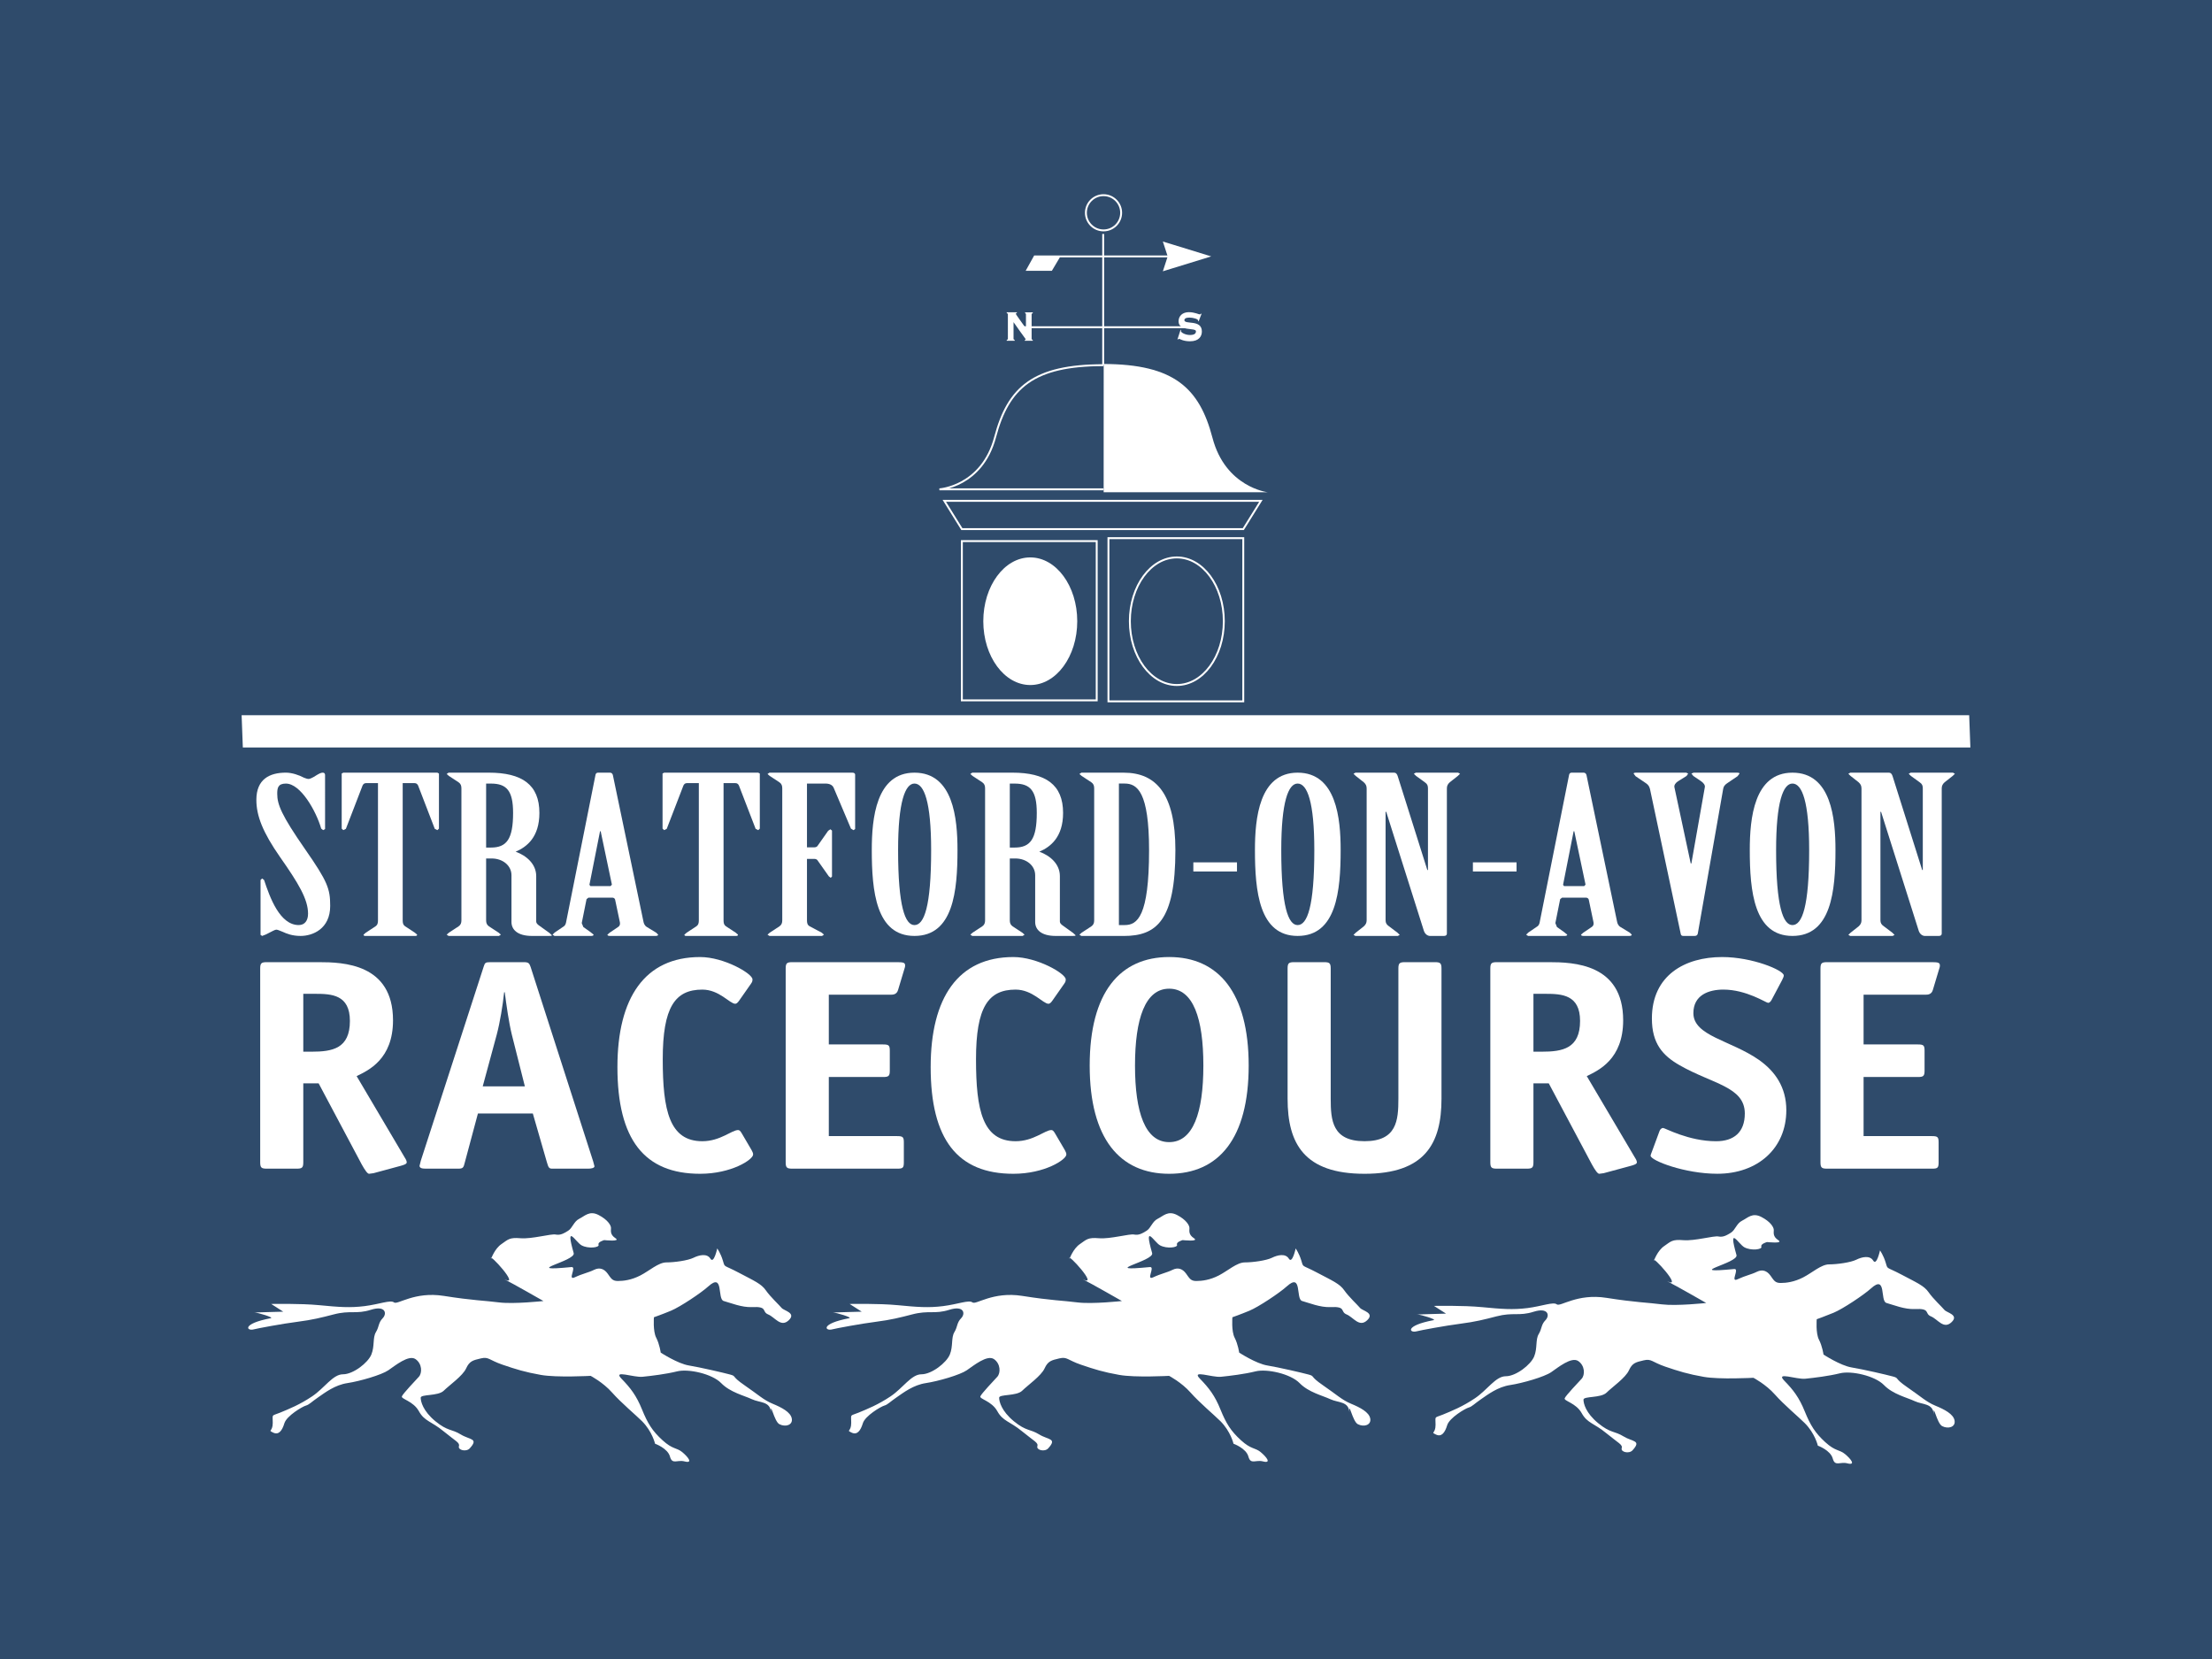 <?xml version="1.0" encoding="utf-8"?>
<!DOCTYPE svg PUBLIC "-//W3C//DTD SVG 1.1 Tiny//EN" "http://www.w3.org/Graphics/SVG/1.1/DTD/svg11-tiny.dtd">
<svg version="1.1" baseProfile="tiny" xmlns="http://www.w3.org/2000/svg" xmlns:xlink="http://www.w3.org/1999/xlink"
	 x="0px" y="0px" width="400px" height="300px" preserveAspectRatio="xMinYMin meet" viewBox="0 0 400 300" overflow="inherit" xml:space="preserve">
<rect y="-0.001" fill="#2F4B6B" width="400" height="300.003"/>
<path fill="#FFFFFF" d="M58.783,149.919l-0.35,0.196l-0.348-0.276c-0.927-3.186-3.717-8.144-6.388-8.144
	c-1.45,0-1.565,0.825-1.565,1.848c0,1.927,0.756,3.859,5.049,10.036c4.062,5.832,4.528,7.131,4.528,10.239
	c0,4.173-3.192,5.429-5.341,5.429c-1.567,0-2.551-0.429-3.248-0.744c-0.638-0.278-0.988-0.392-1.158-0.392
	c-0.235,0-0.702,0.273-1.86,0.862l-0.698,0.273l-0.288-0.191v-9.923l0.288-0.276l0.352,0.276c1.043,3.148,2.839,8.149,6.267,8.149
	c1.101,0,1.684-0.825,1.684-2.051c0-2.632-1.746-5.51-5.053-10.231c-3.134-4.49-4.294-7.48-4.294-10.354
	c0-3.74,2.377-4.925,5.337-4.925c1.104,0,2.379,0.436,3.255,0.905c0.289,0.122,0.638,0.237,0.87,0.237s0.81-0.275,1.336-0.631
	c0.52-0.313,0.87-0.511,1.215-0.511c0.295,0,0.41,0.198,0.41,0.436V149.919z"/>
<path fill="#FFFFFF" d="M68.35,141.613h-2.151c-0.346,0-0.52,0.196-0.635,0.434l-3.017,7.832l-0.465,0.236l-0.291-0.273v-9.965
	l0.291-0.154h17.007l0.287,0.154v9.965l-0.287,0.273l-0.467-0.236l-3.015-7.832c-0.118-0.238-0.295-0.434-0.641-0.434h-2.145v24.802
	c0,0.471,0.053,0.825,0.464,1.103l1.741,1.145l0.407,0.352c0,0.118-0.059,0.237-0.349,0.237h-8.996
	c-0.292,0-0.349-0.119-0.349-0.237l0.405-0.352l1.743-1.145c0.405-0.277,0.463-0.632,0.463-1.103V141.613z"/>
<path fill="#FFFFFF" d="M87.906,153.266h0.87c2.846,0,4.007-1.534,4.007-6.262c0-4.012-1.161-5.309-4.007-5.309h-0.87V153.266z
	 M87.906,166.415c0,0.471,0.114,0.829,0.521,1.103l1.745,1.141l0.405,0.355l-0.352,0.233h-9.107l-0.349-0.233l0.404-0.355
	l1.745-1.141c0.406-0.273,0.52-0.632,0.52-1.103V142.56c0-0.471-0.114-0.827-0.52-1.103l-1.745-1.143l-0.404-0.356l0.349-0.237
	h7.254c6.035,0,9.168,2.17,9.168,7.283c0,4.37-2.262,6.144-4.293,7.012c1.971,0.707,3.716,2.24,3.716,4.408v8.229
	c0,0.273,0.235,0.512,0.52,0.71l1.859,1.335l0.467,0.43c0,0.12-0.293,0.12-0.58,0.12h-3.022c-2.668,0-3.716-1.178-3.716-2.517
	v-8.464c0-1.734-1.564-3.028-3.594-3.028h-0.991V166.415z"/>
<path fill="#FFFFFF" d="M110.419,160.233l0.231-0.273l-2.03-9.646h-0.114l-1.918,9.681l0.176,0.238H110.419z M111.231,162.675
	c-0.056-0.195-0.23-0.355-0.521-0.355h-4.296l-0.348,0.276l-0.869,4.33l0.291,0.71l1.276,0.904l0.581,0.474
	c0,0.113-0.118,0.231-0.406,0.231h-6.677l-0.348-0.231l0.405-0.391l1.629-1.105c0.345-0.235,0.402-0.632,0.466-0.985l5.28-26.456
	c0.058-0.196,0.171-0.356,0.463-0.356h2.148c0.285,0,0.464,0.198,0.52,0.436l5.515,26.417c0.06,0.396,0.232,0.824,0.639,1.062
	l1.685,1.026l0.349,0.352c0,0.113-0.117,0.231-0.409,0.231h-8.359c-0.289,0-0.406-0.118-0.406-0.231l0.406-0.352l1.571-1.064
	c0.232-0.16,0.348-0.434,0.285-0.79L111.231,162.675z"/>
<path fill="#FFFFFF" d="M126.372,141.613h-2.151c-0.347,0-0.52,0.196-0.635,0.434l-3.018,7.832l-0.466,0.236l-0.29-0.273v-9.965
	l0.29-0.154h17.009l0.288,0.154v9.965l-0.288,0.273l-0.468-0.236l-3.019-7.832c-0.113-0.238-0.29-0.434-0.64-0.434h-2.141v24.802
	c0,0.471,0.053,0.825,0.461,1.103l1.744,1.145l0.406,0.352c0,0.118-0.057,0.237-0.352,0.237h-8.996
	c-0.289,0-0.345-0.119-0.345-0.237l0.405-0.352l1.739-1.145c0.407-0.277,0.467-0.632,0.467-1.103V141.613z"/>
<path fill="#FFFFFF" d="M145.927,153.229h1.275c0.29,0,0.525-0.083,0.642-0.273l1.914-2.721l0.405-0.275l0.289,0.236v8.307
	l-0.229,0.237l-0.347-0.275l-2.032-2.877c-0.117-0.195-0.352-0.275-0.642-0.275h-1.275v11.104c0,0.47,0.06,0.866,0.521,1.102
	l2.151,1.141l0.404,0.355l-0.35,0.233h-9.516l-0.348-0.233l0.405-0.355l1.743-1.141c0.406-0.275,0.52-0.632,0.52-1.102v-23.858
	c0-0.471-0.114-0.827-0.52-1.1l-1.743-1.144l-0.405-0.353l0.348-0.237h15.031c0.295,0,0.467,0.157,0.467,0.353v9.842l-0.292,0.201
	l-0.463-0.278l-3.133-7.404c-0.235-0.509-0.755-0.747-1.509-0.747h-3.311V153.229z"/>
<path fill="#FFFFFF" d="M162.405,153.739c0,10.234,1.276,13.545,2.958,13.545c1.746,0,3.017-3.311,3.017-13.545
	c0-8.74-1.271-12.048-3.017-12.048C163.682,141.691,162.405,144.999,162.405,153.739 M173.145,153.699
	c0,7.441-0.755,15.548-7.781,15.548c-6.962,0-7.717-8.106-7.717-15.548c0-5.667,0.755-13.976,7.717-13.976
	C172.39,139.723,173.145,148.032,173.145,153.699"/>
<path fill="#FFFFFF" d="M182.605,153.266h0.871c2.845,0,4.006-1.534,4.006-6.262c0-4.012-1.161-5.309-4.006-5.309h-0.871V153.266z
	 M182.605,166.415c0,0.471,0.116,0.829,0.521,1.103l1.742,1.141l0.408,0.355l-0.347,0.233h-9.114l-0.348-0.233l0.403-0.355
	l1.744-1.141c0.407-0.273,0.521-0.632,0.521-1.103V142.56c0-0.471-0.114-0.827-0.521-1.103l-1.744-1.143l-0.403-0.356l0.348-0.237
	h7.253c6.037,0,9.171,2.17,9.171,7.283c0,4.37-2.265,6.144-4.296,7.012c1.975,0.707,3.716,2.24,3.716,4.408v8.229
	c0,0.273,0.232,0.512,0.52,0.71l1.86,1.335l0.469,0.43c0,0.12-0.295,0.12-0.584,0.12h-3.02c-2.666,0-3.712-1.178-3.712-2.517v-8.464
	c0-1.734-1.568-3.028-3.596-3.028h-0.991V166.415z"/>
<path fill="#FFFFFF" d="M202.334,167.282h1.045c2.265,0,4.41-1.497,4.41-13.543c0-10.55-2.146-12.049-4.41-12.049h-1.045V167.282z
	 M197.863,142.558c0-0.471-0.115-0.825-0.521-1.101l-1.741-1.143l-0.41-0.353l0.35-0.237h7.663c5.864,0,9.345,3.821,9.345,14.016
	c0,12.831-3.48,15.512-9.345,15.512h-7.663l-0.35-0.237l0.41-0.355l1.741-1.141c0.406-0.277,0.521-0.632,0.521-1.103V142.558z"/>
<rect x="215.795" y="155.941" fill="#FFFFFF" width="7.891" height="1.653"/>
<path fill="#FFFFFF" d="M231.693,153.739c0,10.234,1.275,13.545,2.957,13.545c1.744,0,3.02-3.311,3.02-13.545
	c0-8.74-1.275-12.048-3.02-12.048C232.969,141.691,231.693,144.999,231.693,153.739 M242.432,153.699
	c0,7.441-0.756,15.548-7.781,15.548c-6.961,0-7.717-8.106-7.717-15.548c0-5.667,0.756-13.976,7.717-13.976
	C241.676,139.723,242.432,148.032,242.432,153.699"/>
<path fill="#FFFFFF" d="M247.133,142.558c0-0.471-0.174-0.787-0.52-1.101l-1.451-1.143l-0.406-0.39l0.35-0.2h6.963
	c0.404,0,0.58,0.277,0.695,0.669l5.342,16.929h0.115v-14.764c0-0.471-0.115-0.787-0.521-1.062l-1.625-1.182l-0.408-0.39l0.348-0.2
	h7.664l0.348,0.2l-0.408,0.39l-1.447,1.143c-0.352,0.314-0.529,0.63-0.529,1.101v26.261c0,0.273-0.17,0.433-0.578,0.433h-2.438
	c-0.52,0-0.984-0.393-1.16-0.986l-6.791-21.456h-0.117v19.606c0,0.471,0.176,0.786,0.582,1.06l1.568,1.184l0.408,0.397l-0.352,0.195
	h-7.658l-0.35-0.195l0.406-0.397l1.451-1.141c0.346-0.316,0.52-0.632,0.52-1.103V142.558z"/>
<rect x="266.349" y="155.941" fill="#FFFFFF" width="7.892" height="1.653"/>
<path fill="#FFFFFF" d="M286.48,160.233l0.234-0.273l-2.033-9.646h-0.115l-1.912,9.681l0.17,0.238H286.48z M287.297,162.675
	c-0.061-0.195-0.236-0.355-0.521-0.355h-4.301l-0.348,0.276l-0.867,4.33l0.289,0.71l1.275,0.904l0.582,0.474
	c0,0.113-0.119,0.231-0.406,0.231h-6.678l-0.348-0.231l0.41-0.391l1.623-1.105c0.346-0.235,0.408-0.632,0.467-0.985l5.279-26.456
	c0.061-0.196,0.172-0.356,0.467-0.356h2.145c0.291,0,0.465,0.198,0.523,0.436l5.512,26.417c0.061,0.396,0.232,0.824,0.639,1.062
	l1.688,1.026l0.348,0.352c0,0.113-0.117,0.231-0.408,0.231h-8.359c-0.287,0-0.408-0.118-0.408-0.231l0.408-0.352l1.57-1.064
	c0.232-0.16,0.35-0.434,0.285-0.79L287.297,162.675z"/>
<path fill="#FFFFFF" d="M298.369,142.676c-0.113-0.434-0.291-0.75-0.695-1.023l-1.916-1.296l-0.348-0.474
	c0-0.118,0.174-0.16,0.523-0.16h8.996l0.346,0.16l-0.291,0.434l-1.508,0.942c-0.465,0.274-0.756,0.71-0.695,1.065l2.957,13.817
	h0.117l2.438-13.817c0.056-0.355-0.229-0.749-0.699-1.065l-1.385-0.942l-0.354-0.434l0.406-0.16h7.781c0.342,0,0.52,0.042,0.52,0.16
	l-0.35,0.474l-1.912,1.296c-0.406,0.273-0.643,0.589-0.699,1.023l-4.587,26.143c-0.058,0.273-0.231,0.429-0.581,0.429h-2.027
	c-0.293,0-0.406-0.115-0.463-0.312L298.369,142.676z"/>
<path fill="#FFFFFF" d="M321.176,153.739c0,10.234,1.277,13.545,2.957,13.545c1.744,0,3.021-3.311,3.021-13.545
	c0-8.74-1.277-12.048-3.021-12.048C322.453,141.691,321.176,144.999,321.176,153.739 M331.912,153.699
	c0,7.441-0.752,15.548-7.779,15.548c-6.961,0-7.717-8.106-7.717-15.548c0-5.667,0.756-13.976,7.717-13.976
	C331.16,139.723,331.912,148.032,331.912,153.699"/>
<path fill="#FFFFFF" d="M336.615,142.558c0-0.471-0.172-0.787-0.521-1.101l-1.45-1.143l-0.404-0.39l0.348-0.2h6.964
	c0.405,0,0.577,0.277,0.698,0.669l5.34,16.929h0.113v-14.764c0-0.471-0.113-0.787-0.521-1.062l-1.625-1.182l-0.404-0.39l0.346-0.2
	h7.662l0.35,0.2l-0.406,0.39l-1.451,1.143c-0.352,0.314-0.527,0.63-0.527,1.101v26.261c0,0.273-0.172,0.433-0.576,0.433h-2.439
	c-0.52,0-0.986-0.393-1.16-0.986l-6.791-21.456h-0.119v19.606c0,0.471,0.178,0.786,0.586,1.06l1.568,1.184l0.404,0.397l-0.348,0.195
	h-7.662l-0.348-0.195l0.404-0.397l1.45-1.141c0.349-0.316,0.521-0.632,0.521-1.103V142.558z"/>
<path fill="#FFFFFF" d="M56.345,190.178c3.755,0,6.929-0.548,6.929-5.561c0-4.742-3.292-4.904-6.294-4.904h-2.136v10.465H56.345z
	 M54.844,210.183c0,0.986-0.229,1.148-1.209,1.148h-5.371c-0.981,0-1.212-0.162-1.212-1.148v-35.05c0-0.98,0.231-1.143,1.212-1.143
	h9.354c4.448,0,13.452,0.268,13.452,10.519c0,7.034-4.447,9.051-6.58,10.085l8.601,14.556c0.171,0.271,0.461,0.71,0.461,1.033
	c0,0.33-0.576,0.491-1.156,0.654l-4.85,1.312l-0.806,0.108c-0.289,0-0.753-0.655-1.327-1.692l-7.795-14.662h-2.774V210.183z"/>
<path fill="#FFFFFF" d="M92.549,187.072c-0.521-2.124-0.984-5.341-1.271-7.633h-0.113c-0.235,2.292-0.753,5.451-1.333,7.633
	l-2.539,9.376h7.62L92.549,187.072z M84.059,210.183c-0.23,0.986-0.344,1.148-1.213,1.148h-5.828c-0.752,0-1.101-0.112-1.155-0.494
	l0.229-0.928l11.372-35.104c0.233-0.712,0.289-0.815,1.273-0.815h6.005c0.863,0,0.981,0.218,1.212,0.869l11.313,35.161l0.233,0.875
	c0,0.323-0.575,0.436-1.157,0.436H99.88c-0.581,0-0.696-0.162-0.981-1.148l-2.546-8.826h-9.928L84.059,210.183z"/>
<path fill="#FFFFFF" d="M135.897,207.951c0.175,0.324,0.291,0.545,0.291,0.82c0,0.925-3.926,3.486-9.588,3.486
	c-10.102,0-14.95-6.216-14.95-19.299c0-12.537,4.961-19.895,14.95-19.895c4.332,0,9.472,2.999,9.472,4.032
	c0,0.219,0,0.438-0.287,0.817l-2.139,3.053c-0.231,0.327-0.46,0.549-0.691,0.549c-0.985,0-2.886-2.563-5.949-2.563
	c-4.964,0-7.161,3.213-7.161,12.591c0,9.267,1.213,14.827,7.161,14.827c3.234,0,5.313-2.02,6.469-2.02
	c0.228,0,0.402,0.168,0.633,0.55L135.897,207.951z"/>
<path fill="#FFFFFF" d="M163.444,210.183c0,0.986-0.175,1.148-1.155,1.148h-18.994c-0.984,0-1.218-0.162-1.218-1.148v-35.05
	c0-0.98,0.234-1.143,1.218-1.143h18.934c1.155,0,1.445,0.104,1.445,0.598c0,0.271-0.058,0.383-0.172,0.763l-1.098,3.653
	c-0.228,0.817-0.866,0.871-1.327,0.871h-11.201v8.993h9.814c1.041,0,1.215,0.165,1.215,1.145v3.601c0,0.98-0.232,1.142-1.215,1.142
	h-9.814v10.688h12.353c1.04,0,1.215,0.165,1.215,1.142V210.183z"/>
<path fill="#FFFFFF" d="M192.544,207.951c0.172,0.324,0.286,0.545,0.286,0.82c0,0.925-3.921,3.486-9.582,3.486
	c-10.103,0-14.954-6.216-14.954-19.299c0-12.537,4.964-19.895,14.954-19.895c4.328,0,9.468,2.999,9.468,4.032
	c0,0.219,0,0.438-0.287,0.817l-2.138,3.053c-0.228,0.327-0.46,0.549-0.692,0.549c-0.985,0-2.886-2.563-5.945-2.563
	c-4.968,0-7.161,3.213-7.161,12.591c0,9.267,1.209,14.827,7.161,14.827c3.234,0,5.31-2.02,6.466-2.02
	c0.231,0,0.402,0.168,0.633,0.55L192.544,207.951z"/>
<path fill="#FFFFFF" d="M217.607,192.687c0-8.559-1.85-13.9-6.182-13.9c-4.328,0-6.18,5.397-6.18,13.9
	c0,8.501,1.852,13.847,6.18,13.847C215.758,206.533,217.607,201.188,217.607,192.687 M211.426,212.258
	c-8.947,0-14.375-6.379-14.375-19.571c0-13.245,5.484-19.626,14.375-19.626c8.895,0,14.375,6.432,14.375,19.626
	C225.801,205.879,220.377,212.258,211.426,212.258"/>
<path fill="#FFFFFF" d="M260.668,198.682c0,8.12-3.004,13.576-13.914,13.576c-10.916,0-13.916-5.456-13.916-13.576v-23.549
	c0-0.98,0.232-1.143,1.217-1.143h5.367c0.982,0,1.213,0.162,1.213,1.143v23.549c0,3.927,0.289,7.684,6.119,7.684
	c5.834,0,6.119-3.757,6.119-7.684v-23.549c0-0.98,0.233-1.143,1.217-1.143h5.367c0.98,0,1.211,0.162,1.211,1.143V198.682z"/>
<path fill="#FFFFFF" d="M278.797,190.178c3.752,0,6.93-0.548,6.93-5.561c0-4.742-3.293-4.904-6.295-4.904h-2.137v10.465H278.797z
	 M277.295,210.183c0,0.986-0.232,1.148-1.211,1.148h-5.369c-0.982,0-1.217-0.162-1.217-1.148v-35.05c0-0.98,0.234-1.143,1.217-1.143
	h9.35c4.447,0,13.455,0.268,13.455,10.519c0,7.034-4.445,9.051-6.582,10.085l8.602,14.556c0.176,0.271,0.463,0.71,0.463,1.033
	c0,0.33-0.578,0.491-1.156,0.654l-4.848,1.312l-0.809,0.108c-0.287,0-0.75-0.655-1.324-1.692l-7.801-14.662h-2.77V210.183z"/>
<path fill="#FFFFFF" d="M320.367,180.802c-0.174,0.327-0.404,0.547-0.639,0.547c-0.346,0-3.924-2.4-8.082-2.4
	c-2.656,0-5.428,0.984-5.428,4.255c0,4.143,6.756,4.902,11.838,8.447c2.945,2.071,4.967,4.965,4.967,9.106
	c0,6.921-5.195,11.496-12.475,11.496c-5.889,0-12.068-2.394-12.068-3.265c0-0.167,0.176-0.546,0.293-0.878l1.326-3.594
	c0.115-0.325,0.402-0.545,0.635-0.545c0.346,0,4.619,2.401,9.586,2.401c3.234,0,5.197-1.637,5.197-5.017
	c0-4.854-5.891-5.343-11.781-8.722c-3.061-1.747-5.021-3.929-5.021-8.451c0-7.851,6.008-11.119,12.701-11.119
	c5.488,0,11.145,2.397,11.145,3.324c0,0.162-0.061,0.38-0.287,0.818L320.367,180.802z"/>
<path fill="#FFFFFF" d="M350.564,210.183c0,0.986-0.176,1.148-1.156,1.148h-18.992c-0.984,0-1.215-0.162-1.215-1.148v-35.05
	c0-0.98,0.23-1.143,1.215-1.143h18.936c1.152,0,1.442,0.104,1.442,0.598c0,0.271-0.058,0.383-0.173,0.763l-1.096,3.653
	c-0.23,0.817-0.869,0.871-1.33,0.871h-11.199v8.993h9.812c1.047,0,1.215,0.165,1.215,1.145v3.601c0,0.98-0.229,1.142-1.215,1.142
	h-9.812v10.688h12.355c1.037,0,1.213,0.165,1.213,1.142V210.183z"/>
<rect x="173.936" y="97.849" fill="none" stroke="#FFFFFF" stroke-width="0.344" width="24.384" height="28.799"/>
<polygon fill="#FFFFFF" points="356.307,135.163 356.09,129.336 43.693,129.336 43.911,135.163 "/>
<path fill="none" stroke="#FFFFFF" stroke-width="0.344" d="M199.559,66.035c-12.719,0-17.227,4.042-19.612,13.016
	c-2.383,8.973-10.073,9.433-10.073,9.433h29.685 M224.828,95.681l3.182-5.116h-57.249l3.175,5.116H224.828z"/>
<path fill="#FFFFFF" d="M199.584,65.822c12.72,0.028,17.316,4.357,19.669,13.34c2.352,8.978,10.006,9.853,10.006,9.853h-29.684"/>
<path fill="#FFFFFF" d="M186.307,123.875c4.693,0,8.493-5.167,8.493-11.539s-3.8-11.539-8.493-11.539
	c-4.691,0-8.496,5.167-8.496,11.539S181.616,123.875,186.307,123.875"/>
<path fill="none" stroke="#FFFFFF" stroke-width="0.344" d="M199.491,65.964V42.303 M212.812,123.871
	c4.69,0,8.495-5.163,8.495-11.535s-3.805-11.535-8.495-11.535c-4.692,0-8.497,5.163-8.497,11.535S208.119,123.871,212.812,123.871z
	 M200.442,97.317h24.382v29.506h-24.382V97.317z"/>
<polygon fill="#FFFFFF" points="218.445,46.365 210.547,43.935 211.338,46.365 210.547,48.797 "/>
<polygon fill="none" stroke="#FFFFFF" stroke-width="0.344" points="218.445,46.365 210.547,43.935 211.338,46.365 210.547,48.797
	"/>
<polyline fill="#FFFFFF" points="211.338,46.365 187.116,46.365 185.766,48.797 190.113,48.797 191.557,46.365 "/>
<polyline fill="none" stroke="#FFFFFF" stroke-width="0.344" points="211.338,46.365 187.116,46.365 185.766,48.797 190.113,48.797
	191.557,46.365 "/>
<line fill="none" stroke="#FFFFFF" stroke-width="0.344" x1="184.541" y1="59.173" x2="215.684" y2="59.173"/>
<path fill="#FFFFFF" d="M182.257,56.766l-0.213-0.174v-0.118h1.841v0.118l-0.217,0.127c0,0.107,1.323,1.905,1.856,2.661v-2.614
	l-0.156-0.174v-0.118h1.395v0.118l-0.214,0.174v4.562l0.214,0.174v0.118h-1.453v-0.118l0.176-0.105c0-0.127-0.19-0.256-2.206-3.142
	v3.073l0.213,0.174v0.118h-1.449v-0.118l0.213-0.174V56.766z"/>
<path fill="#FFFFFF" d="M213.49,59.619l0.074,0.051l-0.014,0.204c0,0.263,0.818,0.705,1.613,0.705c0.764,0,1.105-0.235,1.105-0.665
	c0-0.727-3.146,0.079-3.146-1.81c0-0.98,0.734-1.653,1.857-1.653c1.047,0,1.801,0.411,2.006,0.411l0.207-0.147l0.082,0.04
	l-0.527,1.359l-0.086-0.062v-0.105c0-0.247-0.877-0.518-1.592-0.518c-0.666,0-0.895,0.233-0.895,0.46c0,0.872,3.162-0.2,3.162,2.055
	c0,0.84-0.496,1.772-2.154,1.772c-1.271,0-1.839-0.454-2.012-0.454l-0.154,0.127l-0.088-0.025L213.49,59.619z"/>
<circle fill="none" stroke="#FFFFFF" stroke-width="0.344" cx="199.552" cy="38.479" r="3.186"/>
<path fill="#FFFFFF" d="M49.04,235.797c0,0,5.247-0.112,8.722,0.224c3.475,0.336,5.518,0.5,8.175,0.166
	c2.656-0.334,4.699-1.175,5.313-0.668c0.611,0.502,3.68-2.02,8.99-1.181c5.317,0.84,7.359,0.84,10.016,1.181
	c2.657,0.334,8.017-0.252,8.017-0.252s-5.481-3.141-7.07-3.935c3.045,1.522-2.976-5.013-2.386-3.714c0,0,0.628-1.807,1.859-2.647
	c1.222-0.84,1.421-1.228,3.465-1.058c2.041,0.166,5.517-0.839,6.335-0.672c0.813,0.166,1.428-0.167,2.245-0.672
	c0.819-0.505,1.022-1.681,2.042-2.186c1.023-0.507,1.845-1.514,3.476-0.674c1.637,0.841,2.251,1.851,2.251,2.354
	c0,0.505-0.206,1.177,0.814,1.849c1.023,0.673-2.041,0.338-2.041,0.338s-1.226,0.335-1.024,0.837
	c0.204,0.508-1.847,0.777-3.079,0.107c-1.053-0.578-2.999-4.157-1.417,1.41c0.419,1.463-9.91,3.437-0.409,2.521
	c1.026-0.098-0.814,2.52,0.615,1.848c1.428-0.671,2.45-0.836,3.474-1.345c1.02-0.503,1.84-0.167,2.453,0.674
	c0.614,0.84,0.815,1.343,1.837,1.343c1.021,0,2.455-0.165,4.089-1.005c1.634-0.844,3.271-2.356,4.7-2.356
	c1.432,0,3.88-0.334,4.904-0.839c1.02-0.502,2.452-0.84,3.066,0.169c0.613,1.01,1.227-1.853,1.227-1.853s0.612,0.844,1.017,2.188
	c0.413,1.343,0,0.674,2.867,2.188c2.858,1.508,4.083,2.016,4.902,3.192c0.818,1.176,2.452,2.69,2.86,3.19
	c0.407,0.508,2.705,0.885,1.277,2.235c-1.433,1.34-2.485-0.561-3.712-1.061c-1.226-0.508,0.008-1.474-2.914-1.33
	c-1.847,0.093-3.899-0.765-5.124-1.099c-1.228-0.336,0.088-5.263-2.827-2.609c-1.268,1.151-5.091,3.699-6.728,4.371
	c-1.631,0.676-3.066,1.175-3.066,1.175s-0.201,2.522,0.413,3.701c0.61,1.176,0.814,2.689,0.814,2.689s3.055,1.999,5.101,2.332
	c2.042,0.338,6.216,1.302,7.439,1.634c1.225,0.336,0.132,0.24,2.585,1.921c2.452,1.677,3.472,2.688,5.109,3.36
	c1.633,0.676,3.27,1.517,3.472,2.691c0.204,1.175-1.146,1.579-2.247,1.008c-0.966-0.502-1.654-4.373-1.52-2.129
	c-0.124-2.044-2.013-1.715-3.445-2.385c-1.432-0.675-3.93-1.238-5.562-2.916c-1.638-1.684-5.91-2.624-7.953-2.123
	c-2.046,0.506-4.612,0.812-6.249,0.978c-1.633,0.173-5.457-1.332-3.824,0.349c1.635,1.682,2.692,3.042,3.714,5.565
	s1.867,3.887,3.709,5.567c1.838,1.684,2.529,1.301,3.556,2.14c1.019,0.842,2.064,2.116,0.41,1.683
	c-1.295-0.338-2.212,0.646-2.618-0.867c-0.41-1.514-2.699-2.328-2.699-2.328s-0.505-2.222-2.358-4.073
	c-1.118-1.114-3.771-3.326-5.407-5.176c-1.634-1.85-3.884-3.024-3.884-3.024s-6.133,0.338-8.991-0.168
	c-2.858-0.505-4.497-1.012-6.946-1.851c-2.453-0.842-2.477-1.472-3.906-1.138c-1.431,0.338-2.057,0.467-2.675,1.815
	c-0.609,1.343-3.023,3.021-4.049,4.031c-1.02,1.007-4.164,0.599-4.164,1.266c0,0.674,0.403,2.392,2.648,4.244
	c2.246,1.846,2.944,1.383,4.584,2.39c1.634,1.01,3.323,0.674,1.634,2.526c-0.632,0.691-2.16,0.303-1.955-0.372
	c0.203-0.674-0.53-0.877-2.781-2.726c-2.249-1.847-3.439-1.78-4.461-3.631c-1.02-1.85-3.268-2.185-3.065-2.69
	c0.207-0.504,2.454-2.858,3.065-3.532c0.614-0.673,0.614-2.354-0.611-3.195c-1.227-0.835-3.68,1.182-4.907,2.019
	c-1.224,0.844-5.157,1.983-7.405,2.322c-2.25,0.335-4.039,1.714-5.261,2.557c-1.231,0.838-1.636,1.345-2.25,1.512
	c-0.614,0.169-3.477,1.852-3.882,3.192c-0.409,1.346-1.023,2.188-2.046,1.684c-1.02-0.502-0.059-0.066-0.059-1.748
	c0-1.683-0.308-1.183,1.329-1.854c1.634-0.673,3.562-1.444,5.809-2.957c2.25-1.514,3.728-3.978,5.566-3.978
	c1.838,0,4.523-2.074,5.132-3.583c0.618-1.517,0.209-3.03,0.819-4.04c0.614-1.005,0.411-1.679,1.228-2.52
	c0.816-0.843,0.511-2.361-2.145-1.519c-2.654,0.843-3.689,0.038-6.737,0.839c-2.181,0.568-3.835,0.984-6.492,1.324
	c-2.656,0.334-7.312,1.204-7.921,1.372c-1.342,0.367-2.251-1.005,3.063-2.017c0.627-0.12-2.358-1.012-2.862-1.012
	c-1.225,0,5.108-0.167,5.108-0.167"/>
<path fill="#FFFFFF" d="M153.642,235.797c0,0,5.246-0.112,8.722,0.224c3.475,0.336,5.517,0.5,8.174,0.166s4.703-1.175,5.314-0.668
	c0.61,0.502,3.68-2.02,8.991-1.181c5.316,0.84,7.357,0.84,10.014,1.181c2.657,0.334,8.019-0.252,8.019-0.252
	s-5.482-3.141-7.07-3.935c3.047,1.522-2.976-5.013-2.387-3.714c0,0,0.629-1.807,1.86-2.647c1.221-0.84,1.421-1.228,3.463-1.058
	c2.045,0.166,5.517-0.839,6.336-0.672c0.811,0.166,1.43-0.167,2.248-0.672c0.814-0.505,1.02-1.681,2.039-2.186
	c1.021-0.507,1.844-1.514,3.479-0.674c1.633,0.841,2.246,1.851,2.246,2.354c0,0.505-0.203,1.177,0.816,1.849
	c1.023,0.673-2.043,0.338-2.043,0.338s-1.225,0.335-1.02,0.837c0.201,0.508-1.85,0.777-3.078,0.107
	c-1.057-0.578-2.998-4.157-1.42,1.41c0.418,1.463-9.912,3.437-0.41,2.521c1.027-0.098-0.814,2.52,0.613,1.848
	c1.432-0.671,2.453-0.836,3.477-1.345c1.02-0.503,1.838-0.167,2.451,0.674c0.613,0.84,0.818,1.343,1.842,1.343
	c1.02,0,2.451-0.165,4.086-1.005c1.633-0.844,3.27-2.356,4.699-2.356c1.432,0,3.881-0.334,4.904-0.839
	c1.02-0.502,2.451-0.84,3.064,0.169c0.615,1.01,1.229-1.853,1.229-1.853s0.611,0.844,1.021,2.188c0.408,1.343,0,0.674,2.863,2.188
	c2.857,1.508,4.084,2.016,4.9,3.192c0.822,1.176,2.453,2.69,2.861,3.19c0.41,0.508,2.709,0.885,1.275,2.235
	c-1.432,1.34-2.484-0.561-3.711-1.061c-1.227-0.508,0.012-1.474-2.914-1.33c-1.846,0.093-3.898-0.765-5.123-1.099
	c-1.229-0.336,0.09-5.263-2.824-2.609c-1.27,1.151-5.096,3.699-6.73,4.371c-1.631,0.676-3.061,1.175-3.061,1.175
	s-0.207,2.522,0.406,3.701c0.611,1.176,0.818,2.689,0.818,2.689s3.051,1.999,5.096,2.332c2.043,0.338,6.217,1.302,7.441,1.634
	c1.225,0.336,0.133,0.24,2.584,1.921c2.453,1.677,3.473,2.688,5.107,3.36c1.635,0.676,3.271,1.517,3.477,2.691
	c0.205,1.177-1.148,1.579-2.25,1.008c-0.967-0.502-1.654-4.373-1.521-2.129c-0.121-2.044-2.012-1.715-3.439-2.385
	c-1.436-0.675-3.934-1.238-5.568-2.916c-1.633-1.684-5.908-2.624-7.949-2.123c-2.047,0.506-4.613,0.812-6.246,0.978
	c-1.637,0.173-5.461-1.332-3.828,0.349c1.637,1.682,2.693,3.042,3.713,5.565c1.023,2.523,1.867,3.887,3.709,5.567
	c1.84,1.684,2.533,1.301,3.557,2.14c1.02,0.842,2.062,2.116,0.412,1.683c-1.297-0.338-2.213,0.646-2.621-0.867
	s-2.696-2.328-2.696-2.328s-0.507-2.222-2.36-4.073c-1.117-1.114-3.77-3.326-5.404-5.176c-1.637-1.85-3.887-3.024-3.887-3.024
	s-6.125,0.338-8.99-0.168c-2.859-0.505-4.498-1.012-6.947-1.851c-2.453-0.842-2.476-1.472-3.905-1.138
	c-1.429,0.338-2.058,0.467-2.674,1.815c-0.611,1.343-3.023,3.021-4.049,4.031c-1.019,1.007-4.165,0.599-4.165,1.266
	c0,0.674,0.403,2.392,2.65,4.244c2.246,1.846,2.946,1.383,4.584,2.39c1.632,1.01,3.32,0.674,1.632,2.526
	c-0.632,0.691-2.159,0.303-1.956-0.372c0.206-0.674-0.529-0.877-2.779-2.726c-2.248-1.847-3.438-1.78-4.462-3.631
	c-1.023-1.85-3.268-2.185-3.063-2.69c0.205-0.504,2.452-2.858,3.063-3.532c0.613-0.673,0.613-2.354-0.611-3.195
	c-1.228-0.835-3.68,1.182-4.907,2.019c-1.225,0.844-5.157,1.983-7.404,2.322c-2.248,0.335-4.041,1.714-5.262,2.557
	c-1.231,0.838-1.637,1.345-2.251,1.512c-0.614,0.169-3.475,1.852-3.881,3.197c-0.409,1.341-1.023,2.184-2.047,1.679
	c-1.02-0.502-0.056-0.066-0.056-1.748c0-1.683-0.31-1.183,1.326-1.854c1.634-0.673,3.563-1.444,5.811-2.957
	c2.25-1.514,3.726-3.978,5.568-3.978c1.839,0,4.519-2.074,5.133-3.583c0.615-1.517,0.204-3.03,0.818-4.04
	c0.611-1.005,0.407-1.679,1.227-2.52c0.813-0.843,0.51-2.361-2.148-1.519c-2.652,0.843-3.688,0.038-6.735,0.839
	c-2.182,0.568-3.836,0.984-6.493,1.324c-2.656,0.334-7.309,1.204-7.922,1.372c-1.34,0.367-2.25-1.005,3.063-2.017
	c0.628-0.12-2.352-1.012-2.859-1.012c-1.227,0,5.106-0.167,5.106-0.167"/>
<path fill="#FFFFFF" d="M259.307,236.149c0,0,5.25-0.11,8.721,0.226c3.477,0.333,5.518,0.502,8.178,0.166
	c2.65-0.338,4.697-1.176,5.311-0.672c0.611,0.506,3.68-2.019,8.99-1.176c5.312,0.836,7.359,0.836,10.016,1.176
	c2.658,0.334,8.015-0.249,8.015-0.249s-5.478-3.142-7.069-3.938c3.047,1.523-2.977-5.011-2.383-3.71c0,0,0.627-1.811,1.855-2.646
	c1.225-0.845,1.42-1.229,3.465-1.062c2.045,0.169,5.518-0.838,6.338-0.67c0.811,0.165,1.43-0.168,2.246-0.671
	c0.814-0.504,1.021-1.683,2.043-2.188c1.02-0.505,1.84-1.515,3.473-0.671c1.637,0.84,2.25,1.847,2.25,2.354
	c0,0.504-0.205,1.175,0.816,1.845c1.021,0.678-2.043,0.34-2.043,0.34s-1.227,0.338-1.023,0.841c0.209,0.504-1.846,0.777-3.078,0.101
	c-1.053-0.574-2.996-4.156-1.416,1.413c0.416,1.461-9.91,3.436-0.41,2.521c1.027-0.1-0.818,2.523,0.613,1.848
	c1.43-0.672,2.451-0.838,3.477-1.346c1.023-0.502,1.838-0.166,2.451,0.674c0.613,0.843,0.816,1.348,1.84,1.348
	c1.02,0,2.451-0.171,4.088-1.012c1.634-0.838,3.266-2.353,4.699-2.353s3.883-0.338,4.902-0.842c1.021-0.503,2.453-0.839,3.066,0.168
	c0.611,1.012,1.225-1.849,1.225-1.849s0.613,0.842,1.021,2.185c0.41,1.343,0,0.676,2.867,2.188c2.859,1.514,4.082,2.019,4.902,3.192
	c0.816,1.181,2.45,2.693,2.861,3.195c0.408,0.507,2.705,0.885,1.273,2.229c-1.43,1.341-2.482-0.558-3.711-1.062
	c-1.227-0.503,0.008-1.471-2.916-1.328c-1.84,0.098-3.898-0.763-5.127-1.097c-1.223-0.338,0.092-5.262-2.824-2.61
	c-1.266,1.149-5.09,3.698-6.727,4.374c-1.633,0.674-3.061,1.176-3.061,1.176s-0.209,2.521,0.404,3.699
	c0.613,1.177,0.822,2.69,0.822,2.69s3.047,1.995,5.094,2.333c2.041,0.334,6.219,1.296,7.439,1.629
	c1.232,0.338,0.133,0.241,2.584,1.924c2.457,1.679,3.473,2.686,5.109,3.359c1.639,0.674,3.271,1.514,3.477,2.692
	c0.205,1.181-1.152,1.577-2.249,1.005c-0.97-0.503-1.653-4.373-1.519-2.13c-0.123-2.044-2.016-1.715-3.445-2.386
	c-1.432-0.674-3.93-1.229-5.562-2.914c-1.637-1.684-5.91-2.625-7.953-2.122c-2.047,0.505-4.611,0.812-6.248,0.98
	c-1.637,0.169-5.459-1.336-3.828,0.348c1.64,1.679,2.693,3.041,3.713,5.564c1.023,2.521,1.873,3.884,3.711,5.567
	c1.84,1.681,2.535,1.299,3.559,2.141c1.021,0.841,2.064,2.112,0.41,1.679c-1.293-0.336-2.212,0.647-2.619-0.862
	c-0.412-1.517-2.697-2.332-2.697-2.332s-0.506-2.217-2.363-4.073c-1.113-1.114-3.768-3.327-5.402-5.176
	c-1.637-1.851-3.885-3.023-3.885-3.023s-6.129,0.337-8.99-0.17c-2.857-0.504-4.498-1.01-6.947-1.845
	c-2.451-0.844-2.479-1.477-3.906-1.139c-1.432,0.334-2.059,0.463-2.672,1.812c-0.611,1.346-3.023,3.024-4.051,4.031
	c-1.02,1.008-4.164,0.598-4.164,1.27c0,0.673,0.401,2.392,2.646,4.24c2.25,1.85,2.947,1.382,4.586,2.393
	c1.635,1.009,3.322,0.674,1.635,2.522c-0.633,0.692-2.162,0.305-1.959-0.366c0.209-0.676-0.531-0.879-2.777-2.726
	c-2.246-1.851-3.438-1.786-4.459-3.636c-1.025-1.848-3.271-2.184-3.068-2.689c0.207-0.506,2.451-2.857,3.068-3.529
	c0.611-0.678,0.611-2.356-0.617-3.194c-1.225-0.841-3.676,1.176-4.903,2.015c-1.228,0.842-5.157,1.983-7.403,2.321
	c-2.25,0.335-4.041,1.714-5.266,2.556c-1.229,0.841-1.635,1.349-2.248,1.515c-0.613,0.168-3.475,1.853-3.883,3.195
	c-0.41,1.345-1.021,2.188-2.045,1.678c-1.02-0.502-0.057-0.062-0.057-1.745c0-1.686-0.311-1.185,1.322-1.855
	c1.637-0.674,3.564-1.444,5.814-2.958c2.246-1.514,3.727-3.977,5.566-3.977c1.836,0,4.52-2.072,5.133-3.585
	c0.615-1.516,0.207-3.026,0.818-4.037c0.609-1.008,0.408-1.679,1.227-2.521c0.816-0.839,0.514-2.359-2.148-1.519
	c-2.648,0.842-3.686,0.042-6.732,0.837c-2.182,0.57-3.836,0.986-6.494,1.326c-2.656,0.338-7.309,1.203-7.922,1.372
	c-1.342,0.371-2.25-1.005,3.061-2.017c0.629-0.12-2.354-1.007-2.857-1.007c-1.225,0,5.109-0.172,5.109-0.172"/>
</svg>
